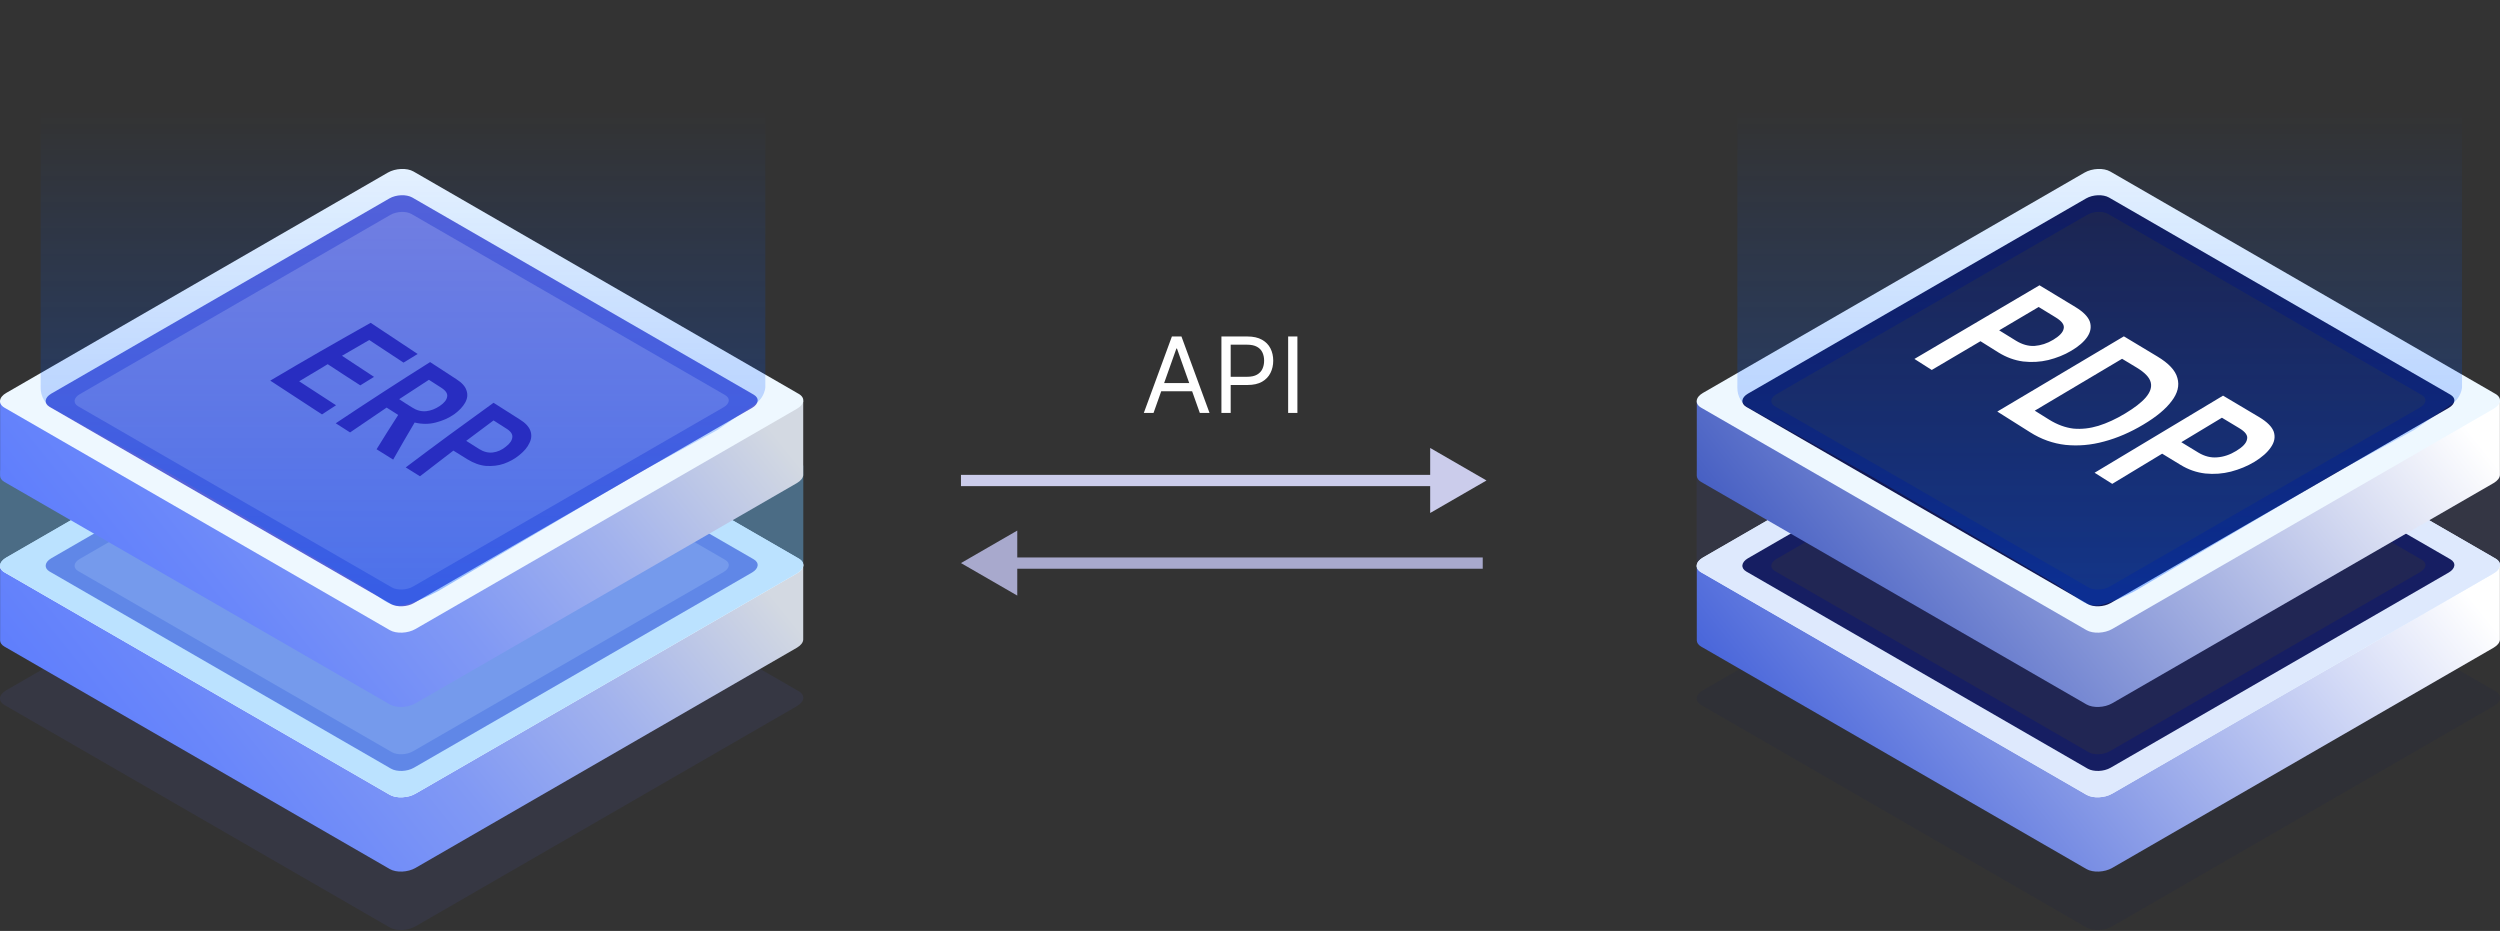 <?xml version="1.0" encoding="UTF-8"?>
<svg xmlns="http://www.w3.org/2000/svg" width="333" height="124" viewBox="0 0 333 124" fill="none">
  <rect x="0" y="0" width="333" height="124" fill="#333333" stroke="none"/>
  <path d="M198 64L190.5 68.33L190.5 59.67L198 64ZM128 63.25L191.25 63.25L191.25 64.75L128 64.75L128 63.25Z" fill="#CBCCEB"></path>
  <path d="M128 75.001L135.5 70.671L135.5 79.331L128 75.001ZM134.75 74.251L197.5 74.251L197.5 75.751L134.75 75.751L134.75 74.251Z" fill="#A8A9CD"></path>
  <path opacity="0.1" d="M51.914 123.537L0.594 93.909C-0.285 93.398 -0.178 92.519 0.844 91.937L51.665 62.594C52.674 62.012 54.207 61.941 55.086 62.452L106.406 92.079C107.285 92.59 107.178 93.469 106.156 94.051L55.335 123.394C54.326 123.976 52.793 124.047 51.914 123.537V123.537Z" fill="#5761D7"></path>
  <path d="M106.988 85.213V75.318H90.868L55.098 54.671C54.219 54.16 52.687 54.231 51.677 54.813L16.062 75.377H0.013V85.308C0.024 85.617 0.215 85.914 0.595 86.128L51.914 115.756C52.794 116.266 54.326 116.195 55.336 115.613L106.157 86.27C106.679 85.962 106.964 85.582 106.988 85.213V85.213Z" fill="url(#paint0_linear_17864_5091)"></path>
  <path d="M51.914 105.86L0.594 76.232C-0.285 75.722 -0.178 74.842 0.844 74.26L51.665 44.918C52.674 44.336 54.207 44.264 55.086 44.775L106.406 74.403C107.285 74.914 107.178 75.793 106.156 76.375L55.335 105.717C54.326 106.3 52.793 106.371 51.914 105.86V105.86Z" fill="url(#paint1_linear_17864_5091)"></path>
  <path d="M51.914 105.86L0.594 76.232C-0.285 75.722 -0.178 74.842 0.844 74.26L51.665 44.918C52.674 44.336 54.207 44.264 55.086 44.775L106.406 74.403C107.285 74.914 107.178 75.793 106.156 76.375L55.335 105.717C54.326 106.3 52.793 106.371 51.914 105.86V105.86Z" fill="url(#paint2_linear_17864_5091)"></path>
  <path d="M52.092 102.391L6.605 76.126C5.833 75.674 5.928 74.89 6.819 74.367L51.866 48.363C52.769 47.84 54.123 47.793 54.907 48.232L100.394 74.498C101.178 74.949 101.071 75.734 100.18 76.256L55.133 102.261C54.23 102.783 52.876 102.831 52.092 102.391V102.391Z" fill="#5761D7"></path>
  <path d="M52.21 100.194L10.418 76.066C9.705 75.65 9.788 74.938 10.62 74.451L52.008 50.561C52.828 50.086 54.087 50.038 54.8 50.442L96.592 74.569C97.305 74.985 97.222 75.698 96.39 76.185L55.002 100.075C54.182 100.55 52.923 100.597 52.21 100.194V100.194Z" fill="#7981DF"></path>
  <path d="M52.544 73.749L47.661 70.922L50.322 69.378L55.217 72.205L52.544 73.749Z" fill="#6EC1FF"></path>
  <path d="M61.619 73.345L56.736 76.173L54.075 74.628L58.958 71.801L61.619 73.345Z" fill="#6EC1FF"></path>
  <path d="M51.438 74.391L48.765 75.923L46.092 74.391L48.765 72.847L51.438 74.391Z" fill="#6EC1FF"></path>
  <path d="M60.657 79.713L57.984 81.245L50.298 76.802L52.959 75.27L60.657 79.713Z" fill="#6EC1FF"></path>
  <path opacity="0.4" d="M106.999 62.012L85.165 62.143L55.086 44.775C54.206 44.264 52.674 44.336 51.664 44.918L21.169 62.523L0 62.654V75.508H0.012C0.059 75.781 0.249 76.042 0.594 76.232L51.914 105.86C52.793 106.371 54.325 106.3 55.335 105.717L106.156 76.375C106.619 76.114 106.881 75.781 106.964 75.448L106.999 75.424V62.001V62.012Z" fill="#6EC1FF"></path>
  <path d="M106.988 63.284V53.388H90.868L55.098 32.741C54.219 32.23 52.687 32.302 51.677 32.884L16.062 53.447H0.013V63.379C0.024 63.688 0.215 63.984 0.595 64.198L51.914 93.826C52.794 94.337 54.326 94.266 55.336 93.683L106.157 64.341C106.679 64.032 106.964 63.652 106.988 63.284Z" fill="url(#paint3_linear_17864_5091)"></path>
  <path d="M51.914 83.93L0.594 54.303C-0.285 53.792 -0.178 52.913 0.844 52.331L51.665 22.988C52.674 22.406 54.207 22.335 55.086 22.846L106.406 52.473C107.285 52.984 107.178 53.863 106.156 54.445L55.335 83.788C54.326 84.37 52.793 84.441 51.914 83.93V83.93Z" fill="url(#paint4_linear_17864_5091)"></path>
  <path d="M52.092 80.462L6.605 54.196C5.833 53.744 5.928 52.96 6.819 52.438L51.866 26.433C52.769 25.91 54.123 25.863 54.907 26.303L100.394 52.568C101.178 53.02 101.071 53.804 100.18 54.327L55.133 80.331C54.23 80.854 52.876 80.901 52.092 80.462V80.462Z" fill="#5761D7"></path>
  <path d="M52.21 78.252L10.418 54.124C9.705 53.709 9.788 52.996 10.62 52.509L52.008 28.619C52.828 28.144 54.087 28.096 54.8 28.5L96.592 52.628C97.305 53.043 97.222 53.756 96.39 54.243L55.002 78.133C54.182 78.608 52.923 78.656 52.21 78.252V78.252Z" fill="#7981DF"></path>
  <path d="M101.94 51.647V0.5H5.417L5.417 51.647C5.407 52.218 5.558 52.781 5.853 53.27C6.149 53.76 6.576 54.157 7.088 54.417L22.494 63.004L47.843 77.801L49.273 78.754C50.58 79.419 51.618 80.661 53.086 80.661C54.554 80.661 57.023 79.419 58.33 78.754L85.025 63.023L95.512 57.303L100.362 53.955C100.786 53.718 101.15 53.386 101.423 52.985C101.697 52.585 101.874 52.127 101.94 51.647Z" fill="url(#paint5_linear_17864_5091)" fill-opacity="0.6"></path>
  <path d="M36 50.7C40.42 48.07 44.9 45.51 49.37 43C51.46 44.39 53.54 45.78 55.63 47.15C55 47.54 54.38 47.92 53.75 48.3C52.23 47.3 50.7 46.3 49.18 45.29C47.96 45.99 46.75 46.69 45.55 47.39C46.97 48.34 48.39 49.27 49.82 50.2C49.2 50.58 48.59 50.96 47.99 51.33C46.54 50.41 45.11 49.46 43.65 48.51C42.39 49.27 41.11 50.03 39.85 50.79C41.49 51.86 43.12 52.93 44.76 53.98C44.13 54.38 43.52 54.79 42.89 55.2C40.59 53.71 38.3 52.21 36 50.7ZM44.72 56.38C48.89 53.6 53.08 50.88 57.29 48.23C58.45 48.99 59.61 49.74 60.78 50.5C61.55 50.99 61.99 51.5 62.14 52.02C62.33 52.56 62.26 53.1 61.95 53.65C61.64 54.19 61.16 54.7 60.5 55.18C59.77 55.69 58.95 56.05 58.03 56.28C57.12 56.52 56.18 56.51 55.23 56.28C54.26 57.91 53.31 59.56 52.37 61.22C51.64 60.76 50.9 60.3 50.16 59.84C51.11 58.3 52.06 56.78 53.04 55.27C52.52 54.94 52.01 54.61 51.5 54.29C49.87 55.39 48.26 56.49 46.63 57.6C45.99 57.19 45.36 56.79 44.72 56.38ZM53.17 53.17C53.73 53.55 54.32 53.92 54.9 54.28C55.5 54.67 56.12 54.83 56.77 54.77C57.41 54.7 58.01 54.46 58.6 54.06C59.18 53.66 59.5 53.26 59.56 52.84C59.64 52.43 59.39 52.04 58.77 51.64C58.22 51.3 57.68 50.95 57.13 50.59C55.81 51.44 54.48 52.31 53.17 53.17ZM54.04 62.26C57.92 59.33 61.82 56.47 65.74 53.65C66.9 54.4 68.07 55.13 69.22 55.86C69.99 56.33 70.45 56.84 70.65 57.38C70.84 57.92 70.8 58.47 70.52 59.01C70.26 59.59 69.8 60.12 69.15 60.64C68.55 61.13 67.87 61.5 67.11 61.77C66.36 62.03 65.57 62.11 64.73 62.06C63.91 61.99 63.08 61.68 62.26 61.18C61.64 60.79 61.01 60.41 60.39 60.02C58.91 61.15 57.42 62.3 55.94 63.44C55.31 63.04 54.67 62.65 54.04 62.26ZM62.1 58.72C62.67 59.09 63.25 59.45 63.82 59.81C64.45 60.2 65.06 60.34 65.64 60.27C66.24 60.2 66.82 59.95 67.35 59.52C67.92 59.09 68.2 58.67 68.24 58.25C68.3 57.84 68.03 57.44 67.42 57.07C66.86 56.71 66.29 56.35 65.74 56C64.51 56.91 63.3 57.81 62.1 58.72Z" fill="#282DC1"></path>
  <path opacity="0.1" d="M277.914 123.537L226.594 93.909C225.715 93.398 225.822 92.519 226.844 91.937L277.665 62.594C278.674 62.012 280.207 61.941 281.086 62.452L332.406 92.079C333.285 92.59 333.178 93.469 332.156 94.051L281.335 123.394C280.326 123.976 278.793 124.047 277.914 123.537V123.537Z" fill="#121854"></path>
  <path d="M332.988 85.213V75.318H316.868L281.098 54.671C280.219 54.16 278.687 54.231 277.677 54.813L242.062 75.377H226.013V85.308C226.024 85.617 226.215 85.914 226.595 86.128L277.914 115.756C278.794 116.266 280.326 116.195 281.336 115.613L332.157 86.27C332.679 85.962 332.964 85.582 332.988 85.213V85.213Z" fill="url(#paint6_linear_17864_5091)"></path>
  <path d="M277.914 105.86L226.594 76.232C225.715 75.722 225.822 74.842 226.844 74.26L277.665 44.918C278.674 44.336 280.207 44.264 281.086 44.775L332.406 74.403C333.285 74.914 333.178 75.793 332.156 76.375L281.335 105.717C280.326 106.3 278.793 106.371 277.914 105.86V105.86Z" fill="url(#paint7_linear_17864_5091)"></path>
  <path d="M277.914 105.86L226.594 76.232C225.715 75.722 225.822 74.842 226.844 74.26L277.665 44.918C278.674 44.336 280.207 44.264 281.086 44.775L332.406 74.403C333.285 74.914 333.178 75.793 332.156 76.375L281.335 105.717C280.326 106.3 278.793 106.371 277.914 105.86V105.86Z" fill="url(#paint8_linear_17864_5091)"></path>
  <path d="M278.092 102.391L232.605 76.126C231.833 75.674 231.928 74.89 232.819 74.367L277.866 48.363C278.769 47.84 280.123 47.793 280.907 48.232L326.394 74.498C327.178 74.949 327.071 75.734 326.18 76.256L281.133 102.261C280.23 102.783 278.876 102.831 278.092 102.391V102.391Z" fill="#121854"></path>
  <path d="M278.21 100.194L236.418 76.066C235.705 75.65 235.788 74.938 236.62 74.451L278.008 50.561C278.828 50.086 280.087 50.038 280.8 50.442L322.592 74.569C323.305 74.985 323.222 75.698 322.39 76.185L281.002 100.075C280.182 100.55 278.923 100.597 278.21 100.194V100.194Z" fill="#1E2144"></path>
  <path d="M278.544 73.749L273.661 70.922L276.322 69.378L281.216 72.205L278.544 73.749Z" fill="#6EC1FF"></path>
  <path d="M287.619 73.345L282.736 76.173L280.075 74.628L284.958 71.801L287.619 73.345Z" fill="#6EC1FF"></path>
  <path d="M277.438 74.391L274.765 75.923L272.092 74.391L274.765 72.847L277.438 74.391Z" fill="#6EC1FF"></path>
  <path d="M286.657 79.713L283.984 81.245L276.298 76.802L278.959 75.27L286.657 79.713Z" fill="#6EC1FF"></path>
  <path opacity="0.4" d="M332.999 62.012L311.165 62.143L281.086 44.775C280.207 44.264 278.674 44.336 277.664 44.918L247.169 62.523L226 62.654V75.508H226.012C226.059 75.781 226.249 76.042 226.594 76.232L277.914 105.86C278.793 106.371 280.325 106.3 281.335 105.717L332.156 76.375C332.619 76.114 332.881 75.781 332.964 75.448L332.999 75.424V62.001V62.012Z" fill="#425BEB" fill-opacity="0.24"></path>
  <path d="M332.988 63.284V53.388H316.868L281.098 32.741C280.219 32.23 278.687 32.302 277.677 32.884L242.062 53.447H226.013V63.379C226.024 63.688 226.215 63.984 226.595 64.198L277.914 93.826C278.794 94.337 280.326 94.266 281.336 93.683L332.157 64.341C332.679 64.032 332.964 63.652 332.988 63.284Z" fill="url(#paint9_linear_17864_5091)"></path>
  <path d="M277.914 83.93L226.594 54.303C225.715 53.792 225.822 52.913 226.844 52.331L277.665 22.988C278.674 22.406 280.207 22.335 281.086 22.846L332.406 52.473C333.285 52.984 333.178 53.863 332.156 54.445L281.335 83.788C280.326 84.37 278.793 84.441 277.914 83.93V83.93Z" fill="url(#paint10_linear_17864_5091)"></path>
  <path d="M278.092 80.462L232.605 54.196C231.833 53.744 231.928 52.96 232.819 52.438L277.866 26.433C278.769 25.91 280.123 25.863 280.907 26.303L326.394 52.568C327.178 53.02 327.071 53.804 326.18 54.327L281.133 80.331C280.23 80.854 278.876 80.901 278.092 80.462V80.462Z" fill="#121854"></path>
  <path d="M278.21 78.252L236.418 54.124C235.705 53.709 235.788 52.996 236.62 52.509L278.008 28.619C278.828 28.144 280.087 28.096 280.8 28.5L322.592 52.628C323.305 53.043 323.222 53.756 322.39 54.243L281.002 78.133C280.182 78.608 278.923 78.656 278.21 78.252V78.252Z" fill="#1E2144"></path>
  <path d="M327.94 51.647V15H231.417V51.647C231.407 52.218 231.558 52.781 231.853 53.27C232.149 53.76 232.576 54.157 233.088 54.417L248.494 63.004L273.843 77.801L275.273 78.754C276.58 79.419 277.618 80.661 279.086 80.661C280.555 80.661 283.023 79.419 284.33 78.754L311.025 63.023L321.512 57.303L326.362 53.955C326.786 53.718 327.15 53.386 327.423 52.985C327.697 52.585 327.874 52.127 327.94 51.647Z" fill="url(#paint11_linear_17864_5091)" fill-opacity="0.6"></path>
  <path d="M255 47.81C260.57 44.52 266.13 41.25 271.66 38C273.26 38.96 274.86 39.94 276.45 40.9C277.49 41.53 278.13 42.18 278.37 42.85C278.58 43.52 278.49 44.19 278.03 44.87C277.58 45.53 276.87 46.15 275.88 46.73C274.96 47.28 273.94 47.68 272.83 47.96C271.74 48.22 270.62 48.28 269.48 48.15C268.34 48 267.25 47.6 266.21 46.96C265.41 46.46 264.6 45.96 263.8 45.45C261.64 46.73 259.48 48.01 257.31 49.28C256.54 48.79 255.76 48.3 255 47.81ZM266.29 44C267.04 44.46 267.79 44.92 268.54 45.39C269.36 45.89 270.18 46.12 270.99 46.08C271.85 46.01 272.68 45.75 273.49 45.26C274.32 44.76 274.79 44.27 274.88 43.78C275.01 43.27 274.64 42.78 273.82 42.28C273.06 41.81 272.31 41.35 271.55 40.89C269.8 41.93 268.04 42.96 266.29 44ZM266.04 54.82C271.68 51.46 277.3 48.12 282.9 44.8C284.38 45.68 285.86 46.57 287.34 47.47C288.86 48.38 289.76 49.33 290.03 50.35C290.32 51.35 290.07 52.38 289.26 53.43C288.48 54.48 287.23 55.52 285.5 56.55C283.78 57.58 282.03 58.34 280.26 58.81C278.52 59.29 276.81 59.43 275.12 59.26C273.46 59.07 271.88 58.51 270.4 57.57C268.94 56.65 267.48 55.73 266.04 54.82ZM271.03 54.7C271.67 55.1 272.31 55.49 272.95 55.9C274.03 56.57 275.11 56.96 276.18 57.09C277.28 57.19 278.39 57.06 279.51 56.72C280.66 56.36 281.86 55.81 283.08 55.07C284.29 54.34 285.21 53.64 285.81 52.95C286.4 52.26 286.64 51.59 286.48 50.94C286.32 50.27 285.69 49.62 284.6 48.96C283.95 48.57 283.3 48.18 282.66 47.79C278.79 50.09 274.91 52.39 271.03 54.7ZM279 62.97C284.73 59.53 290.43 56.11 296.11 52.7C297.72 53.67 299.33 54.62 300.94 55.57C301.98 56.2 302.63 56.84 302.87 57.52C303.09 58.22 302.96 58.89 302.48 59.58C302.02 60.26 301.3 60.9 300.29 61.52C299.34 62.09 298.3 62.52 297.16 62.82C296.06 63.1 294.92 63.19 293.75 63.07C292.6 62.94 291.48 62.56 290.43 61.91C289.62 61.42 288.81 60.93 288 60.43C285.79 61.77 283.57 63.11 281.35 64.45C280.57 63.96 279.78 63.46 279 62.97ZM290.55 58.9C291.32 59.36 292.07 59.82 292.83 60.29C293.66 60.79 294.5 60.99 295.32 60.92C296.18 60.86 297.04 60.57 297.87 60.06C298.73 59.54 299.21 59.03 299.3 58.53C299.45 58.01 299.09 57.52 298.25 57.02C297.49 56.56 296.73 56.11 295.96 55.64C294.16 56.73 292.36 57.82 290.55 58.9Z" fill="white"></path>
  <path d="M153.651 55H152.358L156.097 44.818H157.369L161.108 55H159.815L156.773 46.429H156.693L153.651 55ZM154.128 51.023H159.338V52.117H154.128V51.023ZM162.694 55V44.818H166.134C166.933 44.818 167.586 44.962 168.093 45.251C168.603 45.536 168.981 45.922 169.227 46.409C169.472 46.896 169.594 47.44 169.594 48.04C169.594 48.64 169.472 49.185 169.227 49.675C168.985 50.166 168.61 50.557 168.103 50.849C167.596 51.137 166.946 51.281 166.154 51.281H163.688V50.188H166.114C166.661 50.188 167.1 50.093 167.432 49.904C167.763 49.715 168.004 49.46 168.153 49.139C168.305 48.814 168.381 48.447 168.381 48.04C168.381 47.632 168.305 47.267 168.153 46.946C168.004 46.624 167.762 46.373 167.427 46.19C167.092 46.005 166.648 45.912 166.094 45.912H163.927V55H162.694ZM172.814 44.818V55H171.581V44.818H172.814Z" fill="white"></path>
  <defs>
    <linearGradient id="paint0_linear_17864_5091" x1="84.132" y1="55.954" x2="0.773" y2="122.8" gradientUnits="userSpaceOnUse">
      <stop stop-color="#D3D9E2"></stop>
      <stop offset="0.03" stop-color="#CDD4E3"></stop>
      <stop offset="0.24" stop-color="#A3B3ED"></stop>
      <stop offset="0.45" stop-color="#8199F4"></stop>
      <stop offset="0.66" stop-color="#6A87FA"></stop>
      <stop offset="0.84" stop-color="#5B7BFD"></stop>
      <stop offset="1" stop-color="#5778FF"></stop>
    </linearGradient>
    <linearGradient id="paint1_linear_17864_5091" x1="473.503" y1="292.003" x2="377.488" y2="306.746" gradientUnits="userSpaceOnUse">
      <stop stop-color="#D5DBE3"></stop>
      <stop offset="0.36" stop-color="#D9DFE7"></stop>
      <stop offset="0.79" stop-color="#E5EEF5"></stop>
      <stop offset="1" stop-color="#EEF8FF"></stop>
    </linearGradient>
    <linearGradient id="paint2_linear_17864_5091" x1="473.503" y1="292.003" x2="377.488" y2="306.746" gradientUnits="userSpaceOnUse">
      <stop stop-color="#D5DBE3"></stop>
      <stop offset="0.36" stop-color="#D9DFE7"></stop>
      <stop offset="0.79" stop-color="#E5EEF5"></stop>
      <stop offset="1" stop-color="#EEF8FF"></stop>
    </linearGradient>
    <linearGradient id="paint3_linear_17864_5091" x1="84.132" y1="34.012" x2="0.773" y2="100.871" gradientUnits="userSpaceOnUse">
      <stop stop-color="#D3D9E2"></stop>
      <stop offset="0.03" stop-color="#CDD4E3"></stop>
      <stop offset="0.24" stop-color="#A3B3ED"></stop>
      <stop offset="0.45" stop-color="#8199F4"></stop>
      <stop offset="0.66" stop-color="#6A87FA"></stop>
      <stop offset="0.84" stop-color="#5B7BFD"></stop>
      <stop offset="1" stop-color="#5778FF"></stop>
    </linearGradient>
    <linearGradient id="paint4_linear_17864_5091" x1="464.01" y1="264.587" x2="367.994" y2="279.331" gradientUnits="userSpaceOnUse">
      <stop stop-color="#D5DBE3"></stop>
      <stop offset="0.36" stop-color="#D9DFE7"></stop>
      <stop offset="0.79" stop-color="#E5EEF5"></stop>
      <stop offset="1" stop-color="#EEF8FF"></stop>
    </linearGradient>
    <linearGradient id="paint5_linear_17864_5091" x1="53.772" y1="14.73" x2="53.772" y2="78.701" gradientUnits="userSpaceOnUse">
      <stop stop-color="#0057FF" stop-opacity="0"></stop>
      <stop offset="1" stop-color="#0057FF" stop-opacity="0.6"></stop>
    </linearGradient>
    <linearGradient id="paint6_linear_17864_5091" x1="310.132" y1="55.954" x2="226.773" y2="122.8" gradientUnits="userSpaceOnUse">
      <stop stop-color="white"></stop>
      <stop offset="1" stop-color="#193DD0"></stop>
    </linearGradient>
    <linearGradient id="paint7_linear_17864_5091" x1="699.503" y1="292.003" x2="603.488" y2="306.746" gradientUnits="userSpaceOnUse">
      <stop stop-color="#D5DBE3"></stop>
      <stop offset="0.36" stop-color="#D9DFE7"></stop>
      <stop offset="0.79" stop-color="#E5EEF5"></stop>
      <stop offset="1" stop-color="#EEF8FF"></stop>
    </linearGradient>
    <linearGradient id="paint8_linear_17864_5091" x1="699.503" y1="292.003" x2="603.488" y2="306.746" gradientUnits="userSpaceOnUse">
      <stop stop-color="#D5DBE3"></stop>
      <stop offset="0.36" stop-color="#D9DFE7"></stop>
      <stop offset="0.79" stop-color="#E5EEF5"></stop>
      <stop offset="1" stop-color="#EEF8FF"></stop>
    </linearGradient>
    <linearGradient id="paint9_linear_17864_5091" x1="310.132" y1="34.012" x2="226.773" y2="100.871" gradientUnits="userSpaceOnUse">
      <stop stop-color="white"></stop>
      <stop offset="1" stop-color="#1635B3"></stop>
    </linearGradient>
    <linearGradient id="paint10_linear_17864_5091" x1="690.01" y1="264.587" x2="593.994" y2="279.331" gradientUnits="userSpaceOnUse">
      <stop stop-color="#D5DBE3"></stop>
      <stop offset="0.36" stop-color="#D9DFE7"></stop>
      <stop offset="0.79" stop-color="#E5EEF5"></stop>
      <stop offset="1" stop-color="#EEF8FF"></stop>
    </linearGradient>
    <linearGradient id="paint11_linear_17864_5091" x1="279.771" y1="14.73" x2="279.771" y2="78.701" gradientUnits="userSpaceOnUse">
      <stop stop-color="#0057FF" stop-opacity="0"></stop>
      <stop offset="1" stop-color="#0057FF" stop-opacity="0.6"></stop>
    </linearGradient>
  </defs>
</svg>
